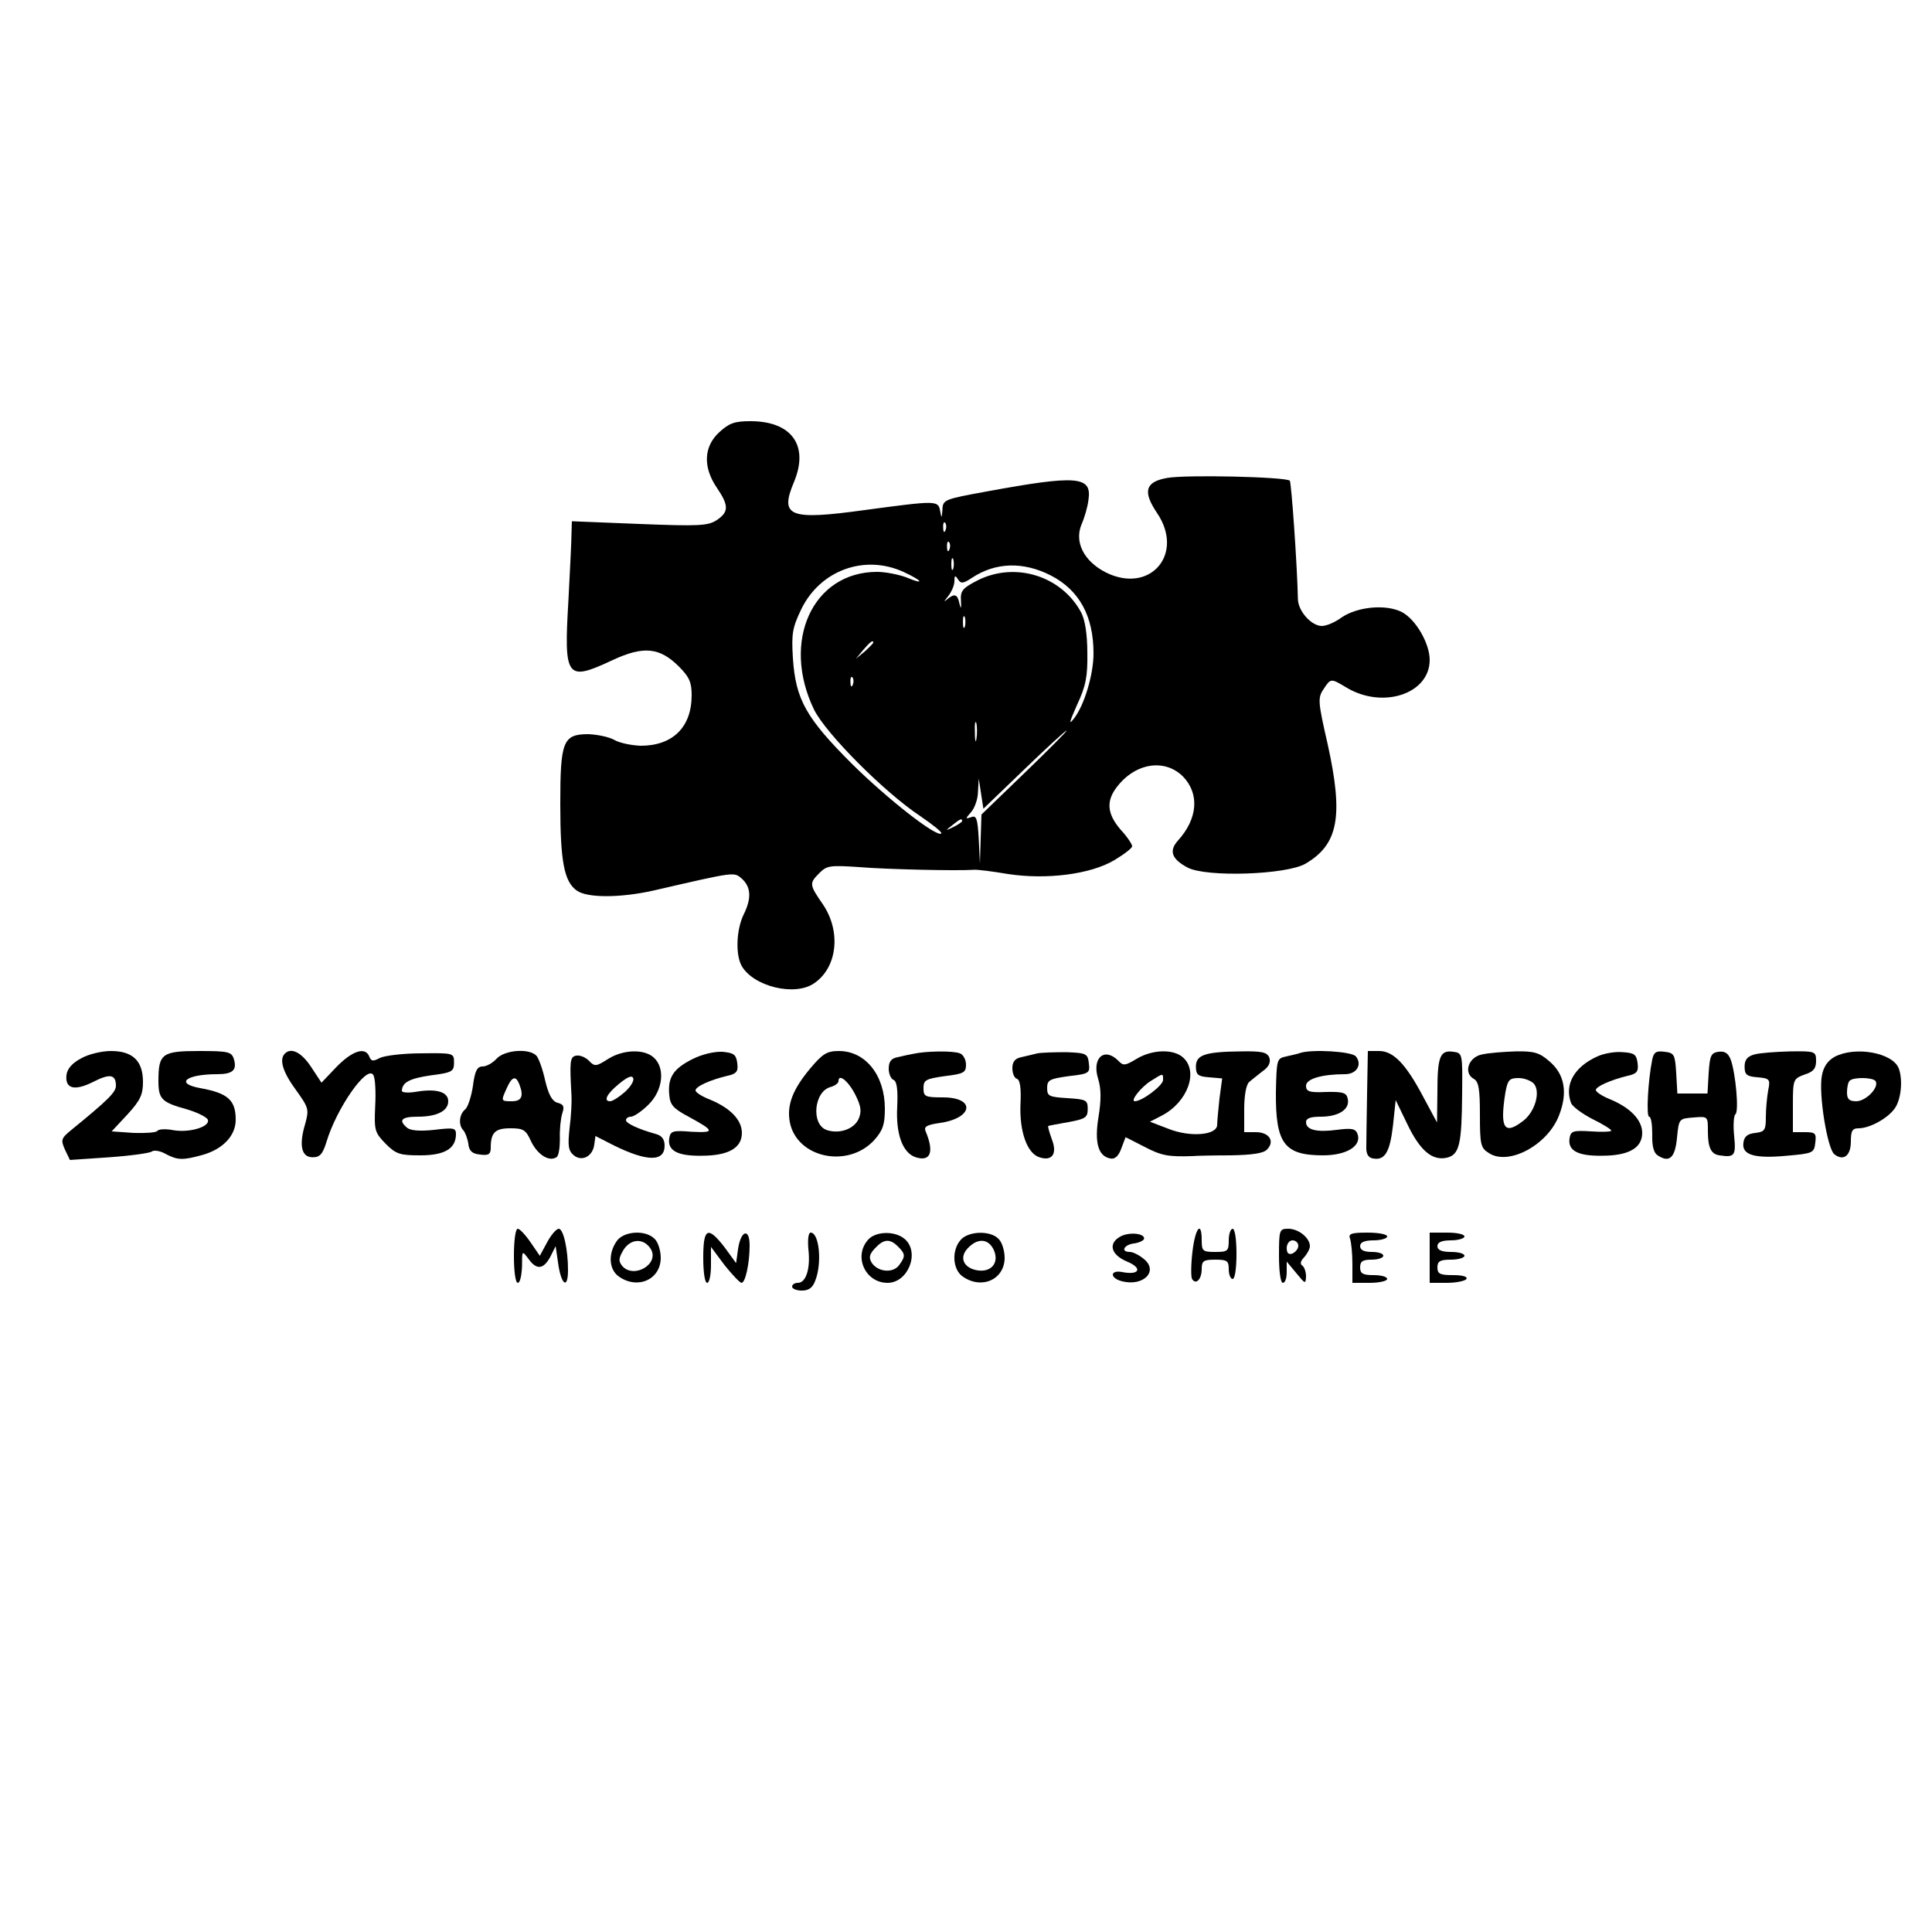 <?xml version="1.0" encoding="UTF-8" standalone="yes"?>
<svg version="1.0" xmlns="http://www.w3.org/2000/svg" width="500" height="500" viewBox="0 0 500 500" preserveAspectRatio="xMidYMid meet">
  <g transform="translate(0,500) scale(0.1,-0.1)" fill="#000000" stroke="none">
    <path d="M1861 3881 c-40 -37 -42 -90 -6 -143 32 -47 31 -63 0 -84 -23 -15
-47 -16 -200 -10 l-175 7 -1 -33 c0 -18 -4 -96 -8 -173 -12 -201 -5 -209 113
-154 81 38 123 34 173 -16 27 -27 33 -41 33 -74 0 -83 -49 -131 -132 -131 -24
1 -54 7 -68 15 -14 8 -44 14 -67 15 -66 0 -73 -18 -73 -180 0 -150 10 -202 43
-225 27 -19 111 -19 197 0 217 50 209 49 231 30 23 -22 24 -51 3 -93 -18 -38
-21 -101 -5 -131 30 -54 139 -81 189 -45 59 41 69 133 22 203 -36 52 -36 55
-9 82 19 19 28 20 102 15 72 -6 254 -10 297 -7 8 1 48 -4 89 -11 99 -15 213
-1 275 36 25 15 46 31 46 36 0 5 -13 25 -30 43 -35 41 -38 74 -9 111 48 62
123 73 170 27 44 -45 39 -110 -13 -167 -23 -26 -16 -47 25 -69 48 -26 257 -19
306 10 85 50 98 123 57 309 -25 109 -26 120 -11 142 19 29 19 29 59 5 94 -57
216 -17 216 71 0 43 -36 105 -72 124 -41 21 -115 14 -156 -14 -16 -12 -39 -22
-51 -22 -27 0 -61 38 -62 69 -2 92 -17 302 -21 307 -11 10 -271 16 -318 7 -56
-10 -63 -35 -26 -90 73 -107 -18 -212 -133 -154 -56 29 -81 78 -62 124 8 18
16 46 18 64 9 61 -30 64 -264 21 -109 -20 -113 -21 -114 -47 -2 -23 -2 -24 -6
-3 -5 27 -9 27 -195 2 -196 -27 -221 -17 -183 73 39 94 -6 157 -113 157 -41 0
-55 -5 -81 -29z m586 -253 c-3 -8 -6 -5 -6 6 -1 11 2 17 5 13 3 -3 4 -12 1
-19z m10 -50 c-3 -8 -6 -5 -6 6 -1 11 2 17 5 13 3 -3 4 -12 1 -19z m10 -50
c-3 -7 -5 -2 -5 12 0 14 2 19 5 13 2 -7 2 -19 0 -25z m-129 -8 c50 -23 57 -35
7 -14 -19 7 -53 14 -75 14 -167 0 -249 -180 -163 -357 31 -62 182 -214 276
-276 32 -22 56 -41 53 -44 -11 -11 -138 88 -232 181 -118 118 -145 166 -152
273 -4 64 -1 79 22 127 49 100 163 142 264 96z m381 -9 c74 -38 111 -105 111
-202 0 -55 -24 -135 -51 -169 -14 -18 -11 -8 8 35 23 49 28 74 27 135 0 49 -6
86 -16 105 -51 95 -171 132 -268 83 -39 -20 -45 -27 -43 -53 1 -20 0 -23 -4
-7 -5 25 -13 27 -33 10 -8 -7 -7 -4 3 8 9 11 17 29 17 40 0 15 2 16 9 5 8 -12
13 -12 37 4 61 40 132 42 203 6z m-222 -133 c-3 -7 -5 -2 -5 12 0 14 2 19 5
13 2 -7 2 -19 0 -25z m-237 -41 c0 -2 -10 -12 -22 -23 l-23 -19 19 23 c18 21
26 27 26 19z m-53 -109 c-3 -8 -6 -5 -6 6 -1 11 2 17 5 13 3 -3 4 -12 1 -19z
m320 -140 c-2 -13 -4 -5 -4 17 -1 22 1 32 4 23 2 -10 2 -28 0 -40z m126 -87
l-113 -109 -2 -63 -2 -64 -3 63 c-3 54 -6 63 -20 57 -15 -5 -15 -4 0 13 9 10
18 34 18 53 l2 34 6 -39 6 -39 105 101 c58 56 107 101 110 101 3 0 -46 -49
-107 -108z m-163 -126 c0 -2 -10 -9 -22 -15 -22 -11 -22 -10 -4 4 21 17 26 19
26 11z"/>
    <path d="M210 2261 c-23 -12 -36 -27 -38 -43 -4 -36 21 -42 69 -18 43 22 59
20 59 -10 0 -17 -22 -38 -115 -114 -27 -22 -28 -26 -17 -51 l13 -27 102 7 c56
4 106 11 110 15 5 4 21 2 35 -6 32 -17 45 -17 96 -3 53 15 86 50 86 91 0 51
-20 69 -92 82 -66 12 -37 36 44 36 41 0 52 11 43 40 -6 18 -15 20 -90 20 -96
0 -105 -7 -105 -78 0 -47 9 -55 74 -73 27 -8 51 -20 54 -27 6 -18 -47 -34 -89
-27 -20 4 -39 3 -42 -2 -3 -4 -30 -6 -61 -5 l-57 4 41 44 c33 36 40 51 40 84
0 54 -26 80 -83 80 -23 0 -58 -8 -77 -19z"/>
    <path d="M737 2273 c-15 -15 -5 -48 29 -94 33 -46 34 -50 24 -87 -17 -56 -10
-87 19 -87 19 0 26 8 36 40 26 87 105 200 121 173 5 -7 7 -43 5 -80 -3 -64 -1
-69 27 -98 27 -27 37 -30 90 -30 62 0 92 17 92 55 0 16 -6 17 -56 11 -37 -4
-61 -2 -70 5 -24 20 -15 29 27 29 50 0 79 15 79 40 0 24 -30 33 -80 25 -22 -4
-40 -3 -40 2 1 22 20 32 75 40 55 7 60 10 60 33 0 25 -1 25 -85 24 -47 0 -95
-6 -107 -12 -17 -9 -22 -9 -27 3 -10 27 -44 16 -85 -26 l-39 -41 -27 41 c-25
38 -52 51 -68 34z"/>
    <path d="M1285 2260 c-10 -11 -26 -20 -36 -20 -14 0 -20 -11 -25 -50 -4 -27
-13 -55 -20 -61 -16 -13 -18 -41 -5 -54 5 -6 11 -21 13 -35 2 -19 10 -26 31
-28 21 -3 27 1 27 17 0 40 11 51 51 51 34 0 40 -4 54 -35 17 -34 46 -52 65
-40 6 3 9 25 9 48 -1 23 2 52 6 65 6 18 4 24 -12 28 -14 4 -23 20 -32 57 -6
28 -16 56 -22 64 -18 21 -83 16 -104 -7z m59 -66 c12 -31 6 -44 -19 -44 -29 0
-29 0 -13 35 13 29 23 32 32 9z"/>
    <path d="M1573 2259 c-30 -19 -34 -20 -49 -4 -9 9 -24 15 -33 13 -16 -3 -17
-14 -12 -103 1 -16 -1 -55 -5 -85 -5 -46 -3 -58 11 -70 21 -17 49 -3 53 28 l3
22 47 -24 c87 -43 132 -43 132 -1 0 16 -7 26 -22 30 -47 13 -78 28 -78 36 0 5
6 9 13 9 7 0 28 14 45 31 38 37 44 95 14 122 -25 23 -80 21 -119 -4z m43 -86
c-15 -13 -31 -23 -37 -23 -18 0 -9 19 23 45 23 19 34 23 37 14 2 -7 -8 -23
-23 -36z"/>
    <path d="M1792 2259 c-50 -25 -64 -48 -60 -92 2 -27 11 -36 50 -57 68 -37 69
-42 8 -39 -49 4 -55 2 -58 -17 -5 -32 22 -46 84 -45 69 0 104 20 104 59 0 33
-29 64 -82 86 -21 8 -38 19 -38 24 0 10 37 27 83 38 23 5 28 11 25 33 -3 22
-9 26 -38 29 -21 1 -52 -6 -78 -19z"/>
    <path d="M2097 2235 c-46 -55 -61 -95 -53 -139 18 -93 151 -121 219 -46 22 25
27 40 27 81 0 86 -50 149 -119 149 -31 0 -42 -7 -74 -45z m117 -69 c15 -30 16
-43 8 -62 -12 -26 -49 -39 -81 -29 -43 13 -35 101 9 112 11 3 20 10 20 15 0
21 26 0 44 -36z"/>
    <path d="M2365 2273 c-11 -2 -30 -6 -42 -9 -17 -3 -23 -12 -23 -30 0 -13 6
-27 13 -29 8 -4 11 -25 9 -69 -4 -71 14 -120 48 -131 38 -12 48 13 26 66 -6
13 1 18 38 23 85 13 91 66 6 66 -46 0 -50 2 -50 24 0 21 6 24 55 31 49 6 55 9
55 30 0 12 -7 26 -16 29 -17 7 -87 6 -119 -1z"/>
    <path d="M2685 2274 c-11 -3 -30 -7 -42 -10 -16 -3 -23 -12 -23 -28 0 -14 5
-26 12 -28 8 -3 11 -25 9 -65 -3 -71 17 -128 49 -138 33 -11 47 9 32 47 -6 17
-11 33 -9 34 1 1 25 5 52 10 44 8 50 12 50 34 0 23 -4 25 -52 28 -48 3 -53 5
-53 26 0 21 6 24 56 31 53 6 55 8 52 33 -3 25 -6 27 -58 29 -30 0 -64 -1 -75
-3z"/>
    <path d="M2942 2260 c-30 -18 -35 -19 -48 -5 -36 36 -69 7 -52 -47 8 -26 8
-55 1 -98 -11 -67 -1 -102 30 -108 12 -3 22 6 29 26 l11 29 49 -25 c44 -23 62
-26 123 -24 11 1 56 2 100 2 54 1 85 5 94 15 21 21 6 45 -29 45 l-30 0 0 60
c0 35 5 63 13 70 6 5 22 18 35 28 16 11 21 23 17 35 -6 14 -19 17 -74 16 -92
-1 -116 -9 -116 -39 0 -21 5 -26 34 -28 l34 -3 -7 -52 c-3 -29 -6 -59 -6 -68
0 -27 -70 -33 -127 -10 l-47 18 31 16 c67 35 95 114 55 150 -25 23 -80 21
-120 -3z m68 -55 c0 -14 -54 -55 -73 -55 -13 0 16 37 42 53 32 20 31 20 31 2z"/>
    <path d="M3365 2275 c-5 -2 -22 -6 -36 -9 -25 -5 -25 -8 -27 -92 -1 -133 21
-164 122 -164 62 0 101 25 89 56 -5 13 -15 15 -53 10 -53 -7 -80 0 -80 20 0
10 12 14 38 14 46 0 76 19 70 46 -3 16 -12 19 -56 18 -43 -2 -52 1 -52 16 0
18 41 30 101 30 30 0 45 25 28 46 -10 13 -114 19 -144 9z"/>
    <path d="M3538 2170 c-1 -60 -2 -122 -2 -137 -1 -19 5 -29 17 -31 31 -6 44 16
52 85 l7 66 30 -62 c33 -69 65 -96 103 -87 32 8 38 35 39 166 1 103 1 105 -23
108 -34 5 -41 -12 -41 -103 l-1 -80 -36 67 c-45 85 -77 118 -114 118 l-29 0
-2 -110z"/>
    <path d="M3835 2271 c-35 -7 -48 -48 -21 -63 13 -7 16 -27 16 -93 0 -77 2 -86
23 -99 51 -34 153 21 182 98 23 59 14 107 -26 140 -25 22 -40 26 -87 25 -31
-1 -70 -4 -87 -8z m135 -76 c17 -21 3 -71 -27 -95 -50 -39 -62 -21 -47 73 6
32 10 37 34 37 15 0 33 -7 40 -15z"/>
    <path d="M4134 2266 c-60 -27 -86 -73 -68 -121 4 -9 28 -27 55 -41 27 -13 49
-27 49 -30 0 -3 -24 -4 -52 -2 -47 3 -53 1 -56 -18 -5 -32 22 -46 84 -45 69 0
104 20 104 59 0 33 -30 65 -83 87 -20 8 -37 19 -37 24 0 9 38 26 83 37 23 5
28 11 25 33 -3 22 -8 26 -38 28 -19 2 -49 -3 -66 -11z"/>
    <path d="M4276 2258 c-11 -54 -16 -148 -8 -148 5 0 8 -20 8 -45 -1 -31 4 -49
14 -55 30 -20 45 -7 50 45 5 50 5 50 43 53 37 3 37 3 37 -35 0 -43 8 -60 30
-63 39 -6 43 -1 38 50 -3 28 -1 53 3 56 10 6 1 106 -12 142 -7 17 -15 22 -32
20 -19 -3 -22 -10 -25 -55 l-3 -53 -39 0 -39 0 -3 53 c-3 48 -5 52 -30 55 -22
3 -28 -1 -32 -20z"/>
    <path d="M4540 2271 c-18 -5 -25 -14 -25 -31 0 -21 5 -26 34 -28 31 -3 33 -5
27 -34 -3 -17 -6 -48 -6 -69 0 -34 -3 -38 -27 -41 -20 -2 -29 -9 -31 -25 -5
-32 28 -42 113 -34 67 6 70 7 73 34 3 24 0 27 -27 27 l-31 0 0 69 c0 68 1 69
30 80 23 7 30 16 30 35 0 25 -2 26 -67 25 -38 -1 -79 -4 -93 -8z"/>
    <path d="M4748 2265 c-18 -10 -29 -26 -33 -49 -9 -46 14 -188 32 -203 24 -19
43 -4 43 33 0 28 4 34 20 34 29 0 76 26 94 52 16 23 21 73 10 103 -16 41 -113
58 -166 30z m106 -63 c10 -16 -25 -52 -50 -52 -18 0 -24 5 -24 23 0 13 3 27 7
30 9 10 61 9 67 -1z"/>
    <path d="M1330 1750 c0 -40 4 -70 10 -70 6 0 10 19 11 43 0 41 0 41 16 20 21
-30 39 -29 57 4 l14 28 7 -48 c8 -53 25 -64 25 -14 0 54 -12 107 -24 107 -6 0
-20 -16 -30 -35 l-19 -35 -24 35 c-13 19 -28 35 -33 35 -6 0 -10 -31 -10 -70z"/>
    <path d="M3086 1760 c-4 -33 -4 -65 -1 -70 10 -16 25 -1 25 26 0 21 5 24 35
24 31 0 35 -3 35 -25 0 -14 5 -25 10 -25 6 0 10 28 10 65 0 37 -4 65 -10 65
-5 0 -10 -13 -10 -30 0 -28 -3 -30 -35 -30 -32 0 -35 2 -35 30 0 53 -17 32
-24 -30z"/>
    <path d="M3310 1750 c0 -40 4 -70 10 -70 6 0 10 12 10 28 l0 27 25 -30 c23
-28 24 -29 25 -8 0 12 -5 25 -10 28 -6 4 -4 12 5 21 8 9 15 22 15 29 0 21 -29
45 -56 45 -23 0 -24 -3 -24 -70z m50 26 c0 -8 -7 -16 -15 -20 -10 -4 -15 1
-15 14 0 11 7 20 15 20 8 0 15 -6 15 -14z"/>
    <path d="M1596 1788 c-23 -33 -20 -74 6 -92 49 -34 108 -7 108 49 0 18 -7 41
-16 49 -24 24 -80 20 -98 -6z m88 -20 c24 -39 -44 -79 -74 -44 -10 13 -9 20 4
42 19 29 52 30 70 2z"/>
    <path d="M1820 1745 c0 -37 4 -65 10 -65 6 0 10 21 10 46 l0 47 35 -47 c20
-25 40 -46 44 -46 10 0 21 50 21 97 0 46 -23 39 -30 -10 l-5 -36 -29 40 c-44
57 -56 52 -56 -26z"/>
    <path d="M2092 1768 c6 -51 -6 -88 -27 -88 -8 0 -15 -4 -15 -10 0 -5 11 -10
25 -10 18 0 28 7 35 26 18 46 10 124 -12 124 -6 0 -8 -18 -6 -42z"/>
    <path d="M2247 1792 c-39 -43 -8 -112 50 -112 53 0 84 78 45 113 -25 22 -75
21 -95 -1z m77 -18 c19 -19 20 -25 3 -48 -16 -22 -55 -18 -71 6 -8 13 -6 22 8
37 23 25 39 26 60 5z"/>
    <path d="M2487 1792 c-25 -27 -22 -78 5 -96 49 -34 108 -7 108 49 0 18 -7 41
-16 49 -21 22 -77 20 -97 -2z m85 -27 c14 -32 -5 -57 -40 -53 -37 5 -51 32
-28 57 26 28 54 26 68 -4z"/>
    <path d="M2898 1799 c-31 -18 -22 -47 19 -64 41 -17 32 -36 -13 -27 -32 6 -32
-16 0 -24 56 -14 95 27 56 58 -12 10 -28 18 -36 18 -25 0 -15 19 11 22 14 2
26 8 26 13 0 14 -42 17 -63 4z"/>
    <path d="M3494 1794 c3 -9 6 -38 6 -65 l0 -49 45 0 c25 0 45 5 45 10 0 6 -16
10 -35 10 -28 0 -35 4 -35 20 0 16 7 20 30 20 17 0 30 5 30 10 0 6 -13 10 -30
10 -20 0 -30 5 -30 15 0 10 11 15 35 15 19 0 35 5 35 10 0 6 -23 10 -51 10
-43 0 -50 -3 -45 -16z"/>
    <path d="M3700 1745 l0 -65 44 0 c25 0 48 5 51 10 4 6 -10 10 -34 10 -34 0
-41 3 -41 20 0 16 7 20 35 20 19 0 35 5 35 10 0 6 -16 10 -35 10 -24 0 -35 5
-35 15 0 10 11 15 35 15 19 0 35 5 35 10 0 6 -20 10 -45 10 l-45 0 0 -65z"/>
  </g>
</svg>